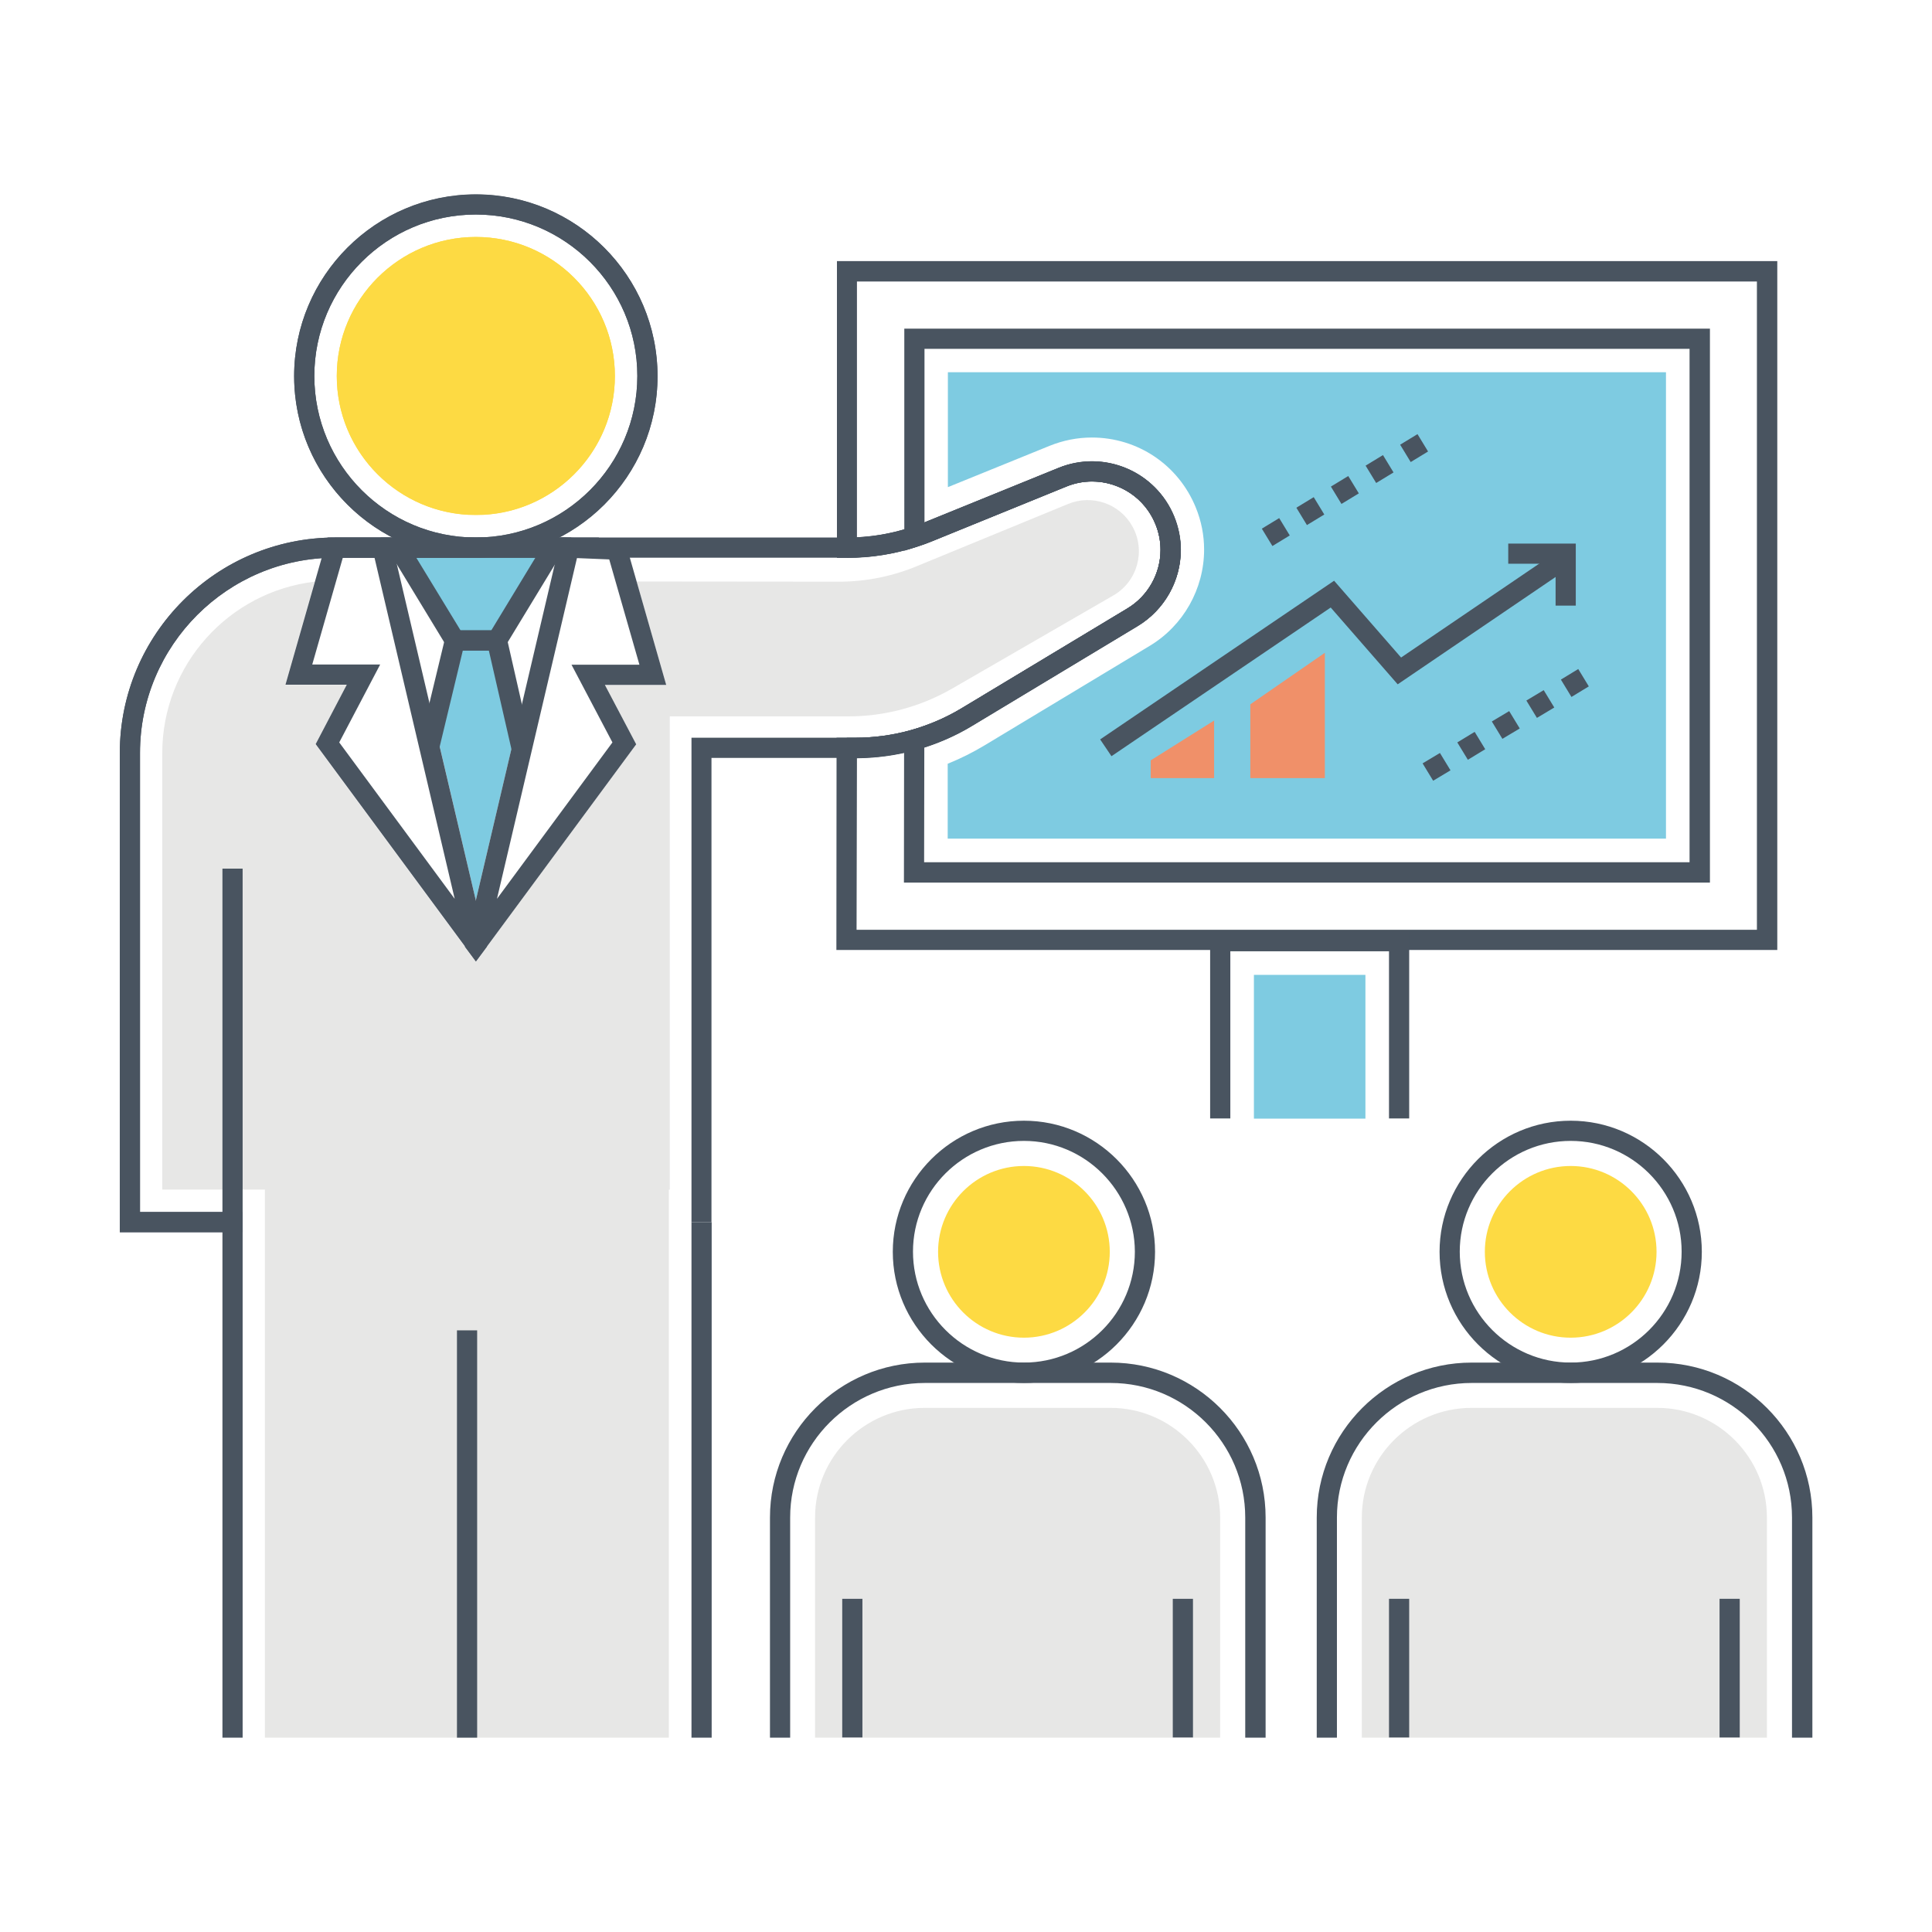 <?xml version="1.0" standalone="no"?><!DOCTYPE svg PUBLIC "-//W3C//DTD SVG 1.1//EN" "http://www.w3.org/Graphics/SVG/1.1/DTD/svg11.dtd"><svg t="1598600442547" class="icon" viewBox="0 0 1024 1024" version="1.1" xmlns="http://www.w3.org/2000/svg" p-id="2755" width="224" height="224" xmlns:xlink="http://www.w3.org/1999/xlink"><defs><style type="text/css"></style></defs><path d="M600.2 279c-6.7-12.1-21.5-17.2-34.3-11.8l-78.8 32.4c-13.6 5.8-28.2 8.8-43 8.7l-106.7-0.1 15.7 54.8h-32.4l16.5 31.5L258 501.8l-5.8 7.8-5.8-7.8-79.2-107.3 16.5-31.5h-32.5l15.6-54.7c-45.5 5.3-80.8 44.1-80.8 90.9v231.3h54.4V921h214.1V630.5h0.5V379.7h94.7c19.3 0 38.2-5.1 54.9-14.7l85.5-49.4c12.8-7.4 17.3-23.7 10.1-36.6z" fill="#E7E7E6" p-id="2756"></path><path d="M252.2 295.7c-53.1 0-96.3-43.2-96.3-96.3 0-53.1 43.2-96.3 96.3-96.3 53.1 0 96.3 43.2 96.3 96.3 0.1 53.1-43.1 96.3-96.3 96.3z m0-182c-47.2 0-85.6 38.4-85.6 85.6 0 47.2 38.4 85.6 85.6 85.6 47.2 0 85.6-38.4 85.6-85.6 0.1-47.2-38.4-85.6-85.6-85.6z" fill="#495460" p-id="2757"></path><path d="M252.2 273c-40.6 0-73.7-33-73.7-73.7 0-40.6 33.1-73.7 73.7-73.7s73.7 33 73.7 73.7-33 73.7-73.7 73.7z" fill="#FDDA43" p-id="2758"></path><path d="M128.6 653.1H63.5v-254c0-63 51.2-114.2 114.2-114.2h139.7v10.7H177.7c-57.1 0-103.5 46.4-103.5 103.5v243.3h43.7v-182h10.7v192.7z" fill="#495460" p-id="2759"></path><path d="M377.2 647.8h-10.7V391h87c19.8 0 39.2-5.4 56.1-15.6l87.9-52.9c15.4-9.3 21.7-28.1 14.9-44.7-3.6-9-10.6-16-19.5-19.7-8.9-3.8-18.8-3.8-27.8-0.2l-71.2 28.9c-14.4 5.9-29.5 8.8-45.1 8.8h-172v-10.7h172c14.1 0 27.9-2.7 41-8L561 248c11.6-4.7 24.4-4.7 36 0.2 11.6 4.9 20.5 14 25.3 25.6 8.8 21.6 0.6 45.9-19.3 57.9l-87.9 52.9c-18.6 11.2-39.9 17.1-61.7 17.1h-76.3v246.1z" fill="#495460" p-id="2760"></path><path d="M453.5 401.7h-4.7V391h4.7c10 0 19.9-1.4 29.6-4.1 9.4-2.7 18.3-6.5 26.6-11.5l87.8-52.9c10.9-6.5 17.6-18.5 17.6-31.1 0-4.6-0.9-9.2-2.7-13.6-7.5-18.5-28.8-27.5-47.2-20l-71.2 29c-2.7 1.1-5.2 2-7.7 2.8-12 4-24.5 6-37.3 6v-10.7c11.6 0 23.1-1.8 34-5.5 2.3-0.7 4.5-1.6 7-2.5l71.2-29c24-9.7 51.4 1.9 61.2 25.8 2.3 5.7 3.5 11.6 3.5 17.6 0 16.4-8.7 31.8-22.8 40.3l-87.8 52.9c-9.1 5.5-18.9 9.7-29.2 12.6-10.7 3.1-21.7 4.6-32.6 4.6z" fill="#495460" p-id="2761"></path><path d="M251.9 290.3h-41l29.8 49.1h22.4l29.8-49.1zM273.5 386.6l-21.3 90.6-21.9-93.3 10.8-44.4h22.3z" fill="#7ECBE1" p-id="2762"></path><path d="M266.4 344.8h-28.3l-36.4-59.9h101.1l-36.4 59.9z m-22.3-10.7h16.3l23.3-38.4h-63l23.4 38.4z" fill="#495460" p-id="2763"></path><path d="M271.2 397.6l-12.1-52.8h-13.8L233 395.9l-10.4-2.5 14.3-59.3h30.8l13.9 61.1zM242.2 705.1h10.7V921h-10.7z" fill="#495460" p-id="2764"></path><path d="M128.6 921h-10.7V653.1H63.5v-254c0-63 51.2-114.2 114.2-114.2h30.4c-31-16-52.2-48.4-52.2-85.6 0-53.1 43.2-96.3 96.3-96.3 53.1 0 96.3 43.2 96.3 96.3 0 53.1-43.2 96.3-96.3 96.3v-10.7c47.2 0 85.6-38.4 85.6-85.6 0-47.2-38.4-85.6-85.6-85.6-47.2 0-85.6 38.4-85.6 85.6 0 47.2 38.4 85.6 85.6 85.6v10.7h-74.5c-57.1 0-103.5 46.4-103.5 103.5v243.3h54.4V921zM366.5 647.8h10.7V921h-10.7z" fill="#495460" p-id="2765"></path><path d="M325.9 199.3c0 38.7-30.1 70.6-68.1 73.4h-11.3c-38-2.9-68-34.7-68-73.4 0-40.6 33-73.7 73.7-73.7s73.7 33.1 73.7 73.7z" fill="#FDDA43" p-id="2766"></path><path d="M252.2 477.2L207 284.9h-33.4l-22.3 78h32.5l-16.5 31.5 79.2 107.3 5.8 7.8 5.8-7.8-5.9-24.5z m-72.4-83.7l21.7-41.3h-36l16.2-56.6h16.8L241 476.4l-61.2-82.9z" fill="#495460" p-id="2767"></path><path d="M353.1 363l-22-76.9-33.7-1.3-45.2 192.4-5.8 24.6 5.8 7.8 5.8-7.8 79.2-107.3-16.6-31.5h32.5z m-28.5 30.5l-61.2 82.9 42.4-180.6 17.1 0.7 16 55.8h-36l21.7 41.2zM542.7 733c-38.3 0-69.5-31.2-69.5-69.5s31.2-69.5 69.5-69.5 69.5 31.2 69.5 69.5S581 733 542.7 733z m0-128.3c-32.4 0-58.8 26.3-58.8 58.7 0 32.4 26.4 58.8 58.8 58.8s58.8-26.3 58.8-58.8c-0.1-32.3-26.4-58.7-58.8-58.7z" fill="#495460" p-id="2768"></path><path d="M542.7 709c-25.1 0-45.5-20.4-45.5-45.5s20.4-45.5 45.5-45.5 45.5 20.4 45.5 45.5-20.4 45.5-45.5 45.5z" fill="#FDDA43" p-id="2769"></path><path d="M670.7 921H660V804.3c0-39.3-32-71.3-71.3-71.3h-98.5c-39.3 0-71.4 32-71.4 71.3V921h-10.7V804.3c0-45.2 36.8-82.1 82.1-82.1h98.5c45.2 0 82.1 36.8 82.1 82.1V921z" fill="#495460" p-id="2770"></path><path d="M432 921V804.3c0-32 26.1-58.1 58.1-58.1h98.5c32 0 58.1 26.1 58.1 58.1V921H432z" fill="#E7E7E6" p-id="2771"></path><path d="M446.4 847.4h10.7v73.5h-10.7zM621.6 847.4h10.7v73.5h-10.7zM832.5 733c-38.3 0-69.5-31.2-69.5-69.5s31.2-69.5 69.5-69.5 69.5 31.2 69.5 69.5-31.2 69.5-69.5 69.5z m0-128.3c-32.4 0-58.8 26.3-58.8 58.7 0 32.4 26.4 58.8 58.8 58.8s58.8-26.3 58.8-58.8c0-32.3-26.4-58.7-58.8-58.7z" fill="#495460" p-id="2772"></path><path d="M832.5 709c-25.1 0-45.5-20.4-45.5-45.5s20.4-45.5 45.5-45.5 45.5 20.4 45.5 45.5-20.4 45.5-45.5 45.5z" fill="#FDDA43" p-id="2773"></path><path d="M960.5 921h-10.7V804.3c0-39.3-32-71.3-71.4-71.3H780c-39.3 0-71.4 32-71.4 71.3V921h-10.7V804.3c0-45.2 36.8-82.1 82.1-82.1h98.5c45.3 0 82.1 36.8 82.1 82.1V921z" fill="#495460" p-id="2774"></path><path d="M721.8 921V804.3c0-32 26.1-58.1 58.1-58.1h98.5c32 0 58.1 26.1 58.1 58.1V921H721.8z" fill="#E7E7E6" p-id="2775"></path><path d="M736.2 847.4h10.7v73.5h-10.7zM911.4 847.4h10.7v73.5h-10.7z" fill="#495460" p-id="2776"></path><path d="M941.9 503.5H443.3l0.1-112.5h10.1c10 0 19.9-1.4 29.6-4.1 9.4-2.7 18.3-6.5 26.6-11.5l87.8-52.9c10.9-6.5 17.6-18.5 17.6-31.1 0-4.6-0.9-9.2-2.7-13.6-5.6-13.7-18.8-22.6-33.6-22.6-4.7 0-9.3 0.9-13.6 2.7l-71.2 29c-2.7 1.1-5.2 2-7.7 2.8-12 4-24.6 6-37.3 6h-5.4V138.4H942v365.1zM454 492.8h477.2V149.2h-477v135.7c9.8-0.5 19.4-2.3 28.7-5.3 2.3-0.7 4.5-1.6 7-2.5l71.2-29c5.7-2.3 11.6-3.4 17.7-3.4 19.2 0 36.3 11.5 43.5 29.3 2.3 5.7 3.5 11.6 3.5 17.6 0 16.4-8.7 31.8-22.8 40.3l-87.8 52.9c-9.1 5.5-18.9 9.7-29.2 12.6-10.4 2.9-21.1 4.4-31.8 4.5l-0.2 90.9z" fill="#495460" p-id="2777"></path><path d="M906.2 467.8H479.1l0.1-79.8 3.9-1.1c9.4-2.7 18.3-6.5 26.6-11.5l87.8-52.9c10.9-6.5 17.6-18.5 17.6-31.1 0-4.6-0.9-9.2-2.7-13.6-5.6-13.7-18.8-22.6-33.6-22.6-4.7 0-9.3 0.9-13.6 2.7l-71.2 29c-2.7 1.1-5.2 2-7.7 2.8l-7 2.2V174.2h427v293.6zM489.8 457h405.7V184.9H490v92l71.1-28.9c5.7-2.3 11.6-3.4 17.7-3.4 19.2 0 36.3 11.5 43.5 29.3 2.3 5.7 3.5 11.6 3.5 17.6 0 16.4-8.7 31.8-22.8 40.3l-87.8 52.9c-7.9 4.8-16.4 8.6-25.3 11.5l-0.1 60.8z" fill="#495460" p-id="2778"></path><path d="M502.3 444.5v-39.7c6.7-2.7 13.1-5.9 19.3-9.6l87.8-52.9c17.8-10.7 28.8-30.2 28.8-51 0-7.7-1.5-15.2-4.4-22.3-9.2-22.6-30.8-37.1-55.1-37.1-7.7 0-15.2 1.5-22.4 4.4l-53.9 21.9v-60.9H883v247.2H502.3z" fill="#7ECBE1" p-id="2779"></path><path d="M746.9 592.8h-10.7v-88.6h-84.1v88.6h-10.7v-99.4h105.5z" fill="#495460" p-id="2780"></path><path d="M664.6 516.7h59.1v76.2h-59.1z" fill="#7ECBE1" p-id="2781"></path><path d="M589.1 400.8l-6-8.9 124-84.1 35.5 40.7 84.3-57.3 6 8.9-92.1 62.6-35.5-40.7z" fill="#495460" p-id="2782"></path><path d="M835.2 321h-10.7v-22.2h-25.1v-10.7h35.8z" fill="#495460" p-id="2783"></path><path d="M674.4 289.4l-5.6-9.2 9.2-5.6 5.6 9.2-9.2 5.6z m18.3-11.1l-5.6-9.2 9.2-5.6 5.6 9.2-9.2 5.6z m18.3-11.2l-5.6-9.2 9.2-5.6 5.6 9.2-9.2 5.6z m18.4-11.1l-5.6-9.2 9.2-5.6 5.6 9.2-9.2 5.6z m18.3-11.1l-5.6-9.2 9.2-5.6 5.6 9.2-9.2 5.6z" fill="#495460" p-id="2784"></path><path d="M759.6 413.8l-5.6-9.2 9.2-5.5 5.6 9.2-9.2 5.5z m18.4-11.1l-5.6-9.2 9.2-5.6 5.6 9.2-9.2 5.6z m18.3-11.1l-5.6-9.2 9.2-5.5 5.6 9.2-9.2 5.5z m18.3-11.1l-5.6-9.2 9.2-5.5 5.6 9.2-9.2 5.5z m18.3-11.1l-5.6-9.2 9.2-5.6 5.6 9.2-9.2 5.6z" fill="#495460" p-id="2785"></path><path d="M662.7 373.3v39.1h39.5V346z" fill="#F09069" p-id="2786"></path><path d="M643.5 381.9L609.9 403v9.4h33.6z" fill="#F09069" p-id="2787"></path></svg>